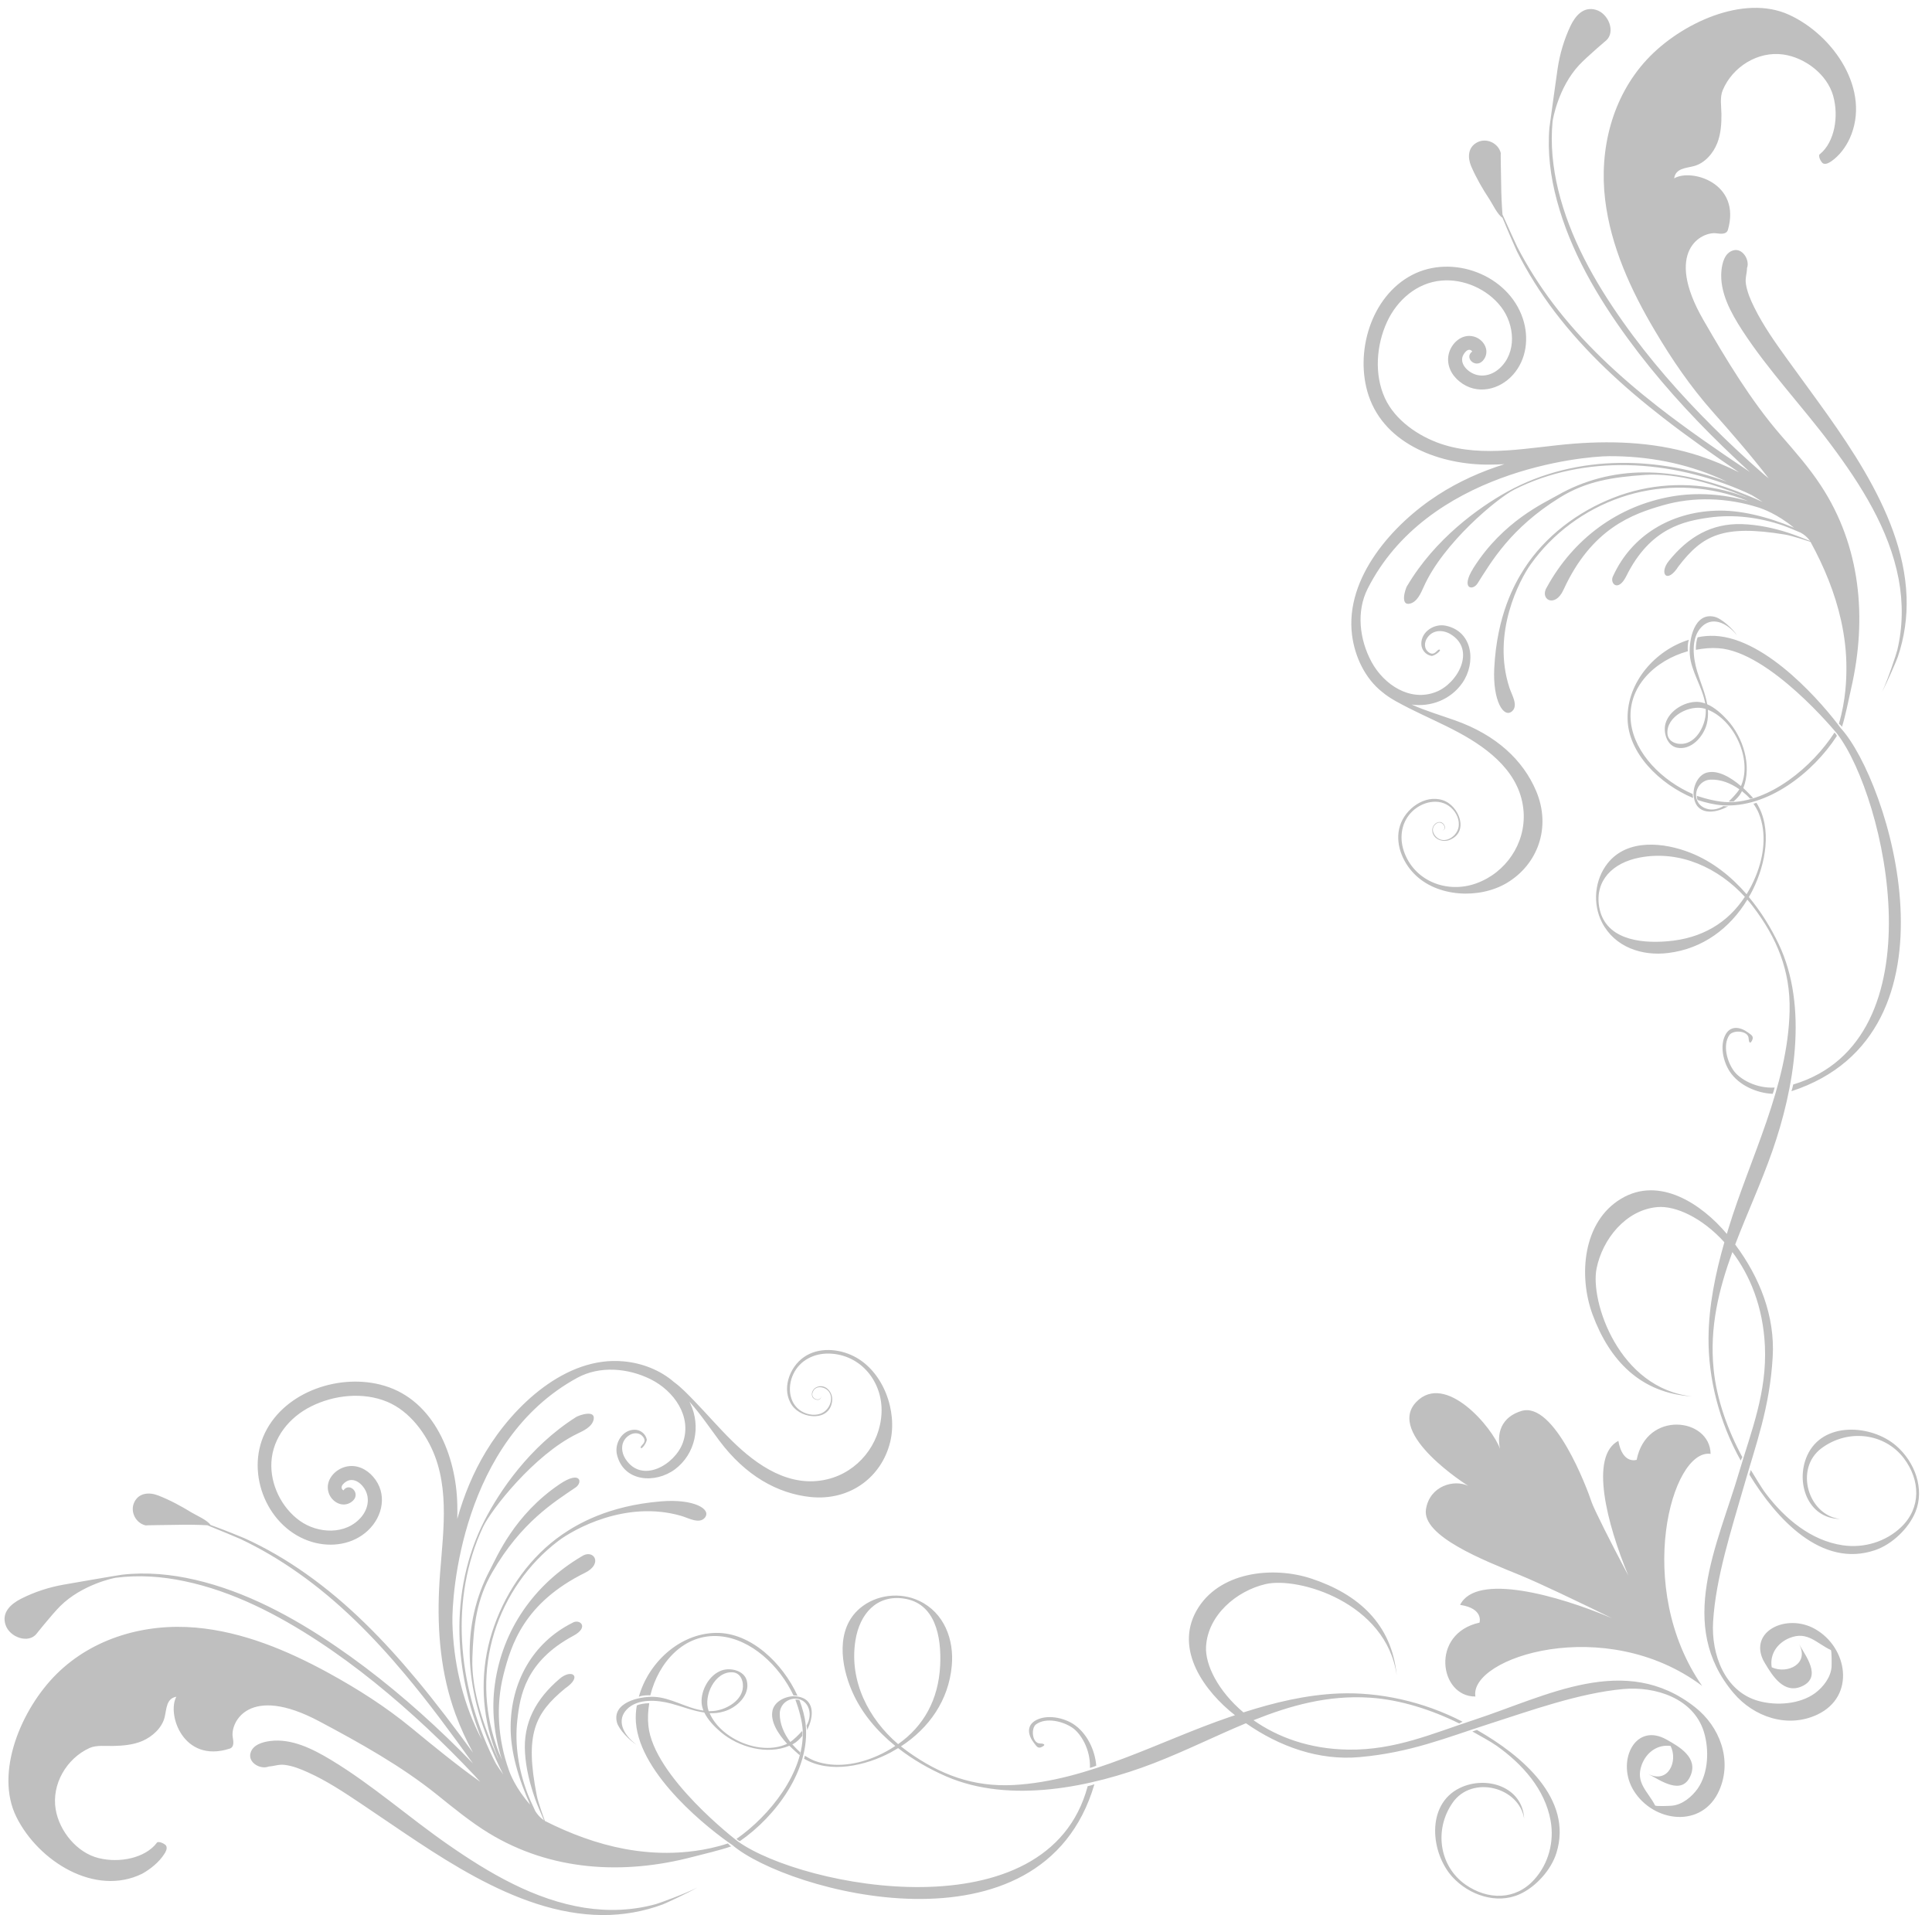 <svg width="114" height="113" viewBox="0 0 114 113" fill="none" xmlns="http://www.w3.org/2000/svg">
<path d="M101.978 47.332C104.428 47.358 106.948 45.232 108.246 43.227C108.284 43.279 108.348 43.31 108.387 43.425C106.986 45.589 104.3 47.702 101.626 47.517C101.166 47.485 100.648 47.364 100.168 47.204C100.13 47.121 100.13 47.032 100.13 46.962C100.699 47.153 101.422 47.326 101.978 47.332ZM96.235 42.64C95.979 40.527 97.68 38.957 99.593 38.427C99.58 38.248 99.573 37.974 99.656 37.75C97.693 38.357 96.005 40.233 96.037 42.398C96.062 44.447 97.942 46.272 99.906 47.089C99.9 47.026 99.874 46.917 99.88 46.853C98.09 46.075 96.459 44.472 96.235 42.64ZM101.172 37.52C100.84 37.508 100.507 37.533 100.175 37.603C100.104 37.757 100.059 38.082 100.066 38.331C100.066 38.338 100.066 38.338 100.066 38.344C100.52 38.255 100.974 38.216 101.403 38.248C104.415 38.453 108.342 43.215 108.412 43.31C111.265 47.038 114.533 61.376 105.809 63.993C105.784 64.114 105.764 64.204 105.707 64.389C116.151 60.974 111.45 46.049 108.61 42.959C107.689 41.702 104.313 37.654 101.172 37.52ZM94.169 0.579C93.427 0.362 92.948 0.943 92.666 1.536C92.289 2.334 92.033 3.202 91.905 4.077C91.841 4.537 91.438 7.396 91.425 7.537C91.304 8.98 91.489 10.435 91.867 11.827C92.66 14.801 94.259 17.527 96.062 19.991C97.731 22.276 99.637 24.39 101.671 26.362C102.189 26.866 102.714 27.358 103.244 27.843C101.409 26.617 99.586 25.366 97.84 24.006C95.551 22.219 93.395 20.227 91.636 17.904C90.843 16.857 90.14 15.746 89.532 14.578C89.462 14.444 88.982 13.384 88.656 12.656C88.611 12.082 88.586 11.501 88.579 10.927C88.573 10.333 88.535 8.935 88.56 9.05C88.426 8.45 87.716 8.111 87.166 8.399C86.609 8.686 86.59 9.299 86.808 9.809C87.102 10.492 87.479 11.144 87.889 11.763C88.061 12.024 88.362 12.669 88.656 12.848C88.976 13.633 89.443 14.693 89.507 14.827C90.133 16.078 90.882 17.265 91.726 18.383C93.542 20.776 95.781 22.826 98.154 24.664C99.599 25.788 101.096 26.834 102.611 27.869C101.869 27.498 101.102 27.173 100.315 26.911C97.91 26.119 95.397 25.985 92.884 26.177C90.313 26.375 87.531 27.039 85.023 26.19C83.693 25.736 82.318 24.798 81.717 23.489C81.077 22.091 81.212 20.361 81.845 18.989C82.439 17.706 83.604 16.684 85.049 16.557C86.367 16.436 87.767 17.061 88.573 18.108C89.379 19.155 89.519 20.808 88.471 21.747C87.972 22.194 87.268 22.321 86.699 21.913C86.443 21.727 86.219 21.434 86.283 21.102C86.322 20.898 86.635 20.438 86.872 20.738C86.347 21.128 87.14 21.842 87.575 21.185C87.927 20.649 87.524 20.004 86.961 19.857C86.245 19.666 85.599 20.272 85.471 20.949C85.356 21.562 85.65 22.136 86.123 22.513C87.127 23.33 88.483 23.017 89.289 22.098C90.082 21.198 90.229 19.921 89.859 18.804C89.001 16.206 85.701 14.974 83.309 16.231C80.879 17.508 79.92 20.821 80.757 23.343C81.742 26.279 85.075 27.447 87.914 27.415C88.202 27.415 88.483 27.402 88.771 27.39C87.39 27.824 86.066 28.418 84.851 29.203C82.197 30.913 79.35 34.086 79.779 37.476C79.945 38.759 80.553 40.048 81.576 40.846C82.049 41.242 82.657 41.536 83.137 41.785C84.109 42.276 85.106 42.704 86.066 43.221C87.914 44.217 89.756 45.66 89.903 47.919C90.025 49.777 88.848 51.501 87.102 52.126C85.382 52.745 83.431 51.992 82.83 50.205C82.555 49.375 82.702 48.462 83.361 47.849C84.013 47.243 85.094 47.045 85.74 47.779C86.028 48.104 86.187 48.59 86.002 49.005C85.842 49.362 85.413 49.662 85.011 49.541C84.665 49.439 84.371 48.96 84.678 48.66C85.062 48.264 85.458 48.934 85.094 49.005C85.413 48.953 85.228 48.538 84.991 48.507C84.736 48.475 84.518 48.724 84.512 48.96C84.499 49.49 85.094 49.732 85.522 49.566C86.718 49.107 86.098 47.536 85.138 47.217C84.064 46.866 82.919 47.728 82.606 48.73C82.293 49.726 82.734 50.83 83.437 51.551C84.799 52.956 87.307 53.058 88.912 52.1C90.748 51.002 91.547 48.807 90.639 46.668C89.871 44.855 88.291 43.368 85.855 42.506C85.011 42.206 84.122 41.944 83.297 41.574C84.429 41.727 85.593 41.287 86.283 40.304C87.102 39.136 86.936 37.259 85.305 36.92C84.64 36.78 83.853 37.265 83.866 37.999C83.872 38.338 84.122 38.644 84.461 38.701C84.621 38.727 85.087 38.376 84.94 38.331C84.812 38.286 84.665 38.727 84.333 38.51C84.007 38.299 84.026 37.897 84.23 37.616C84.563 37.15 85.145 37.15 85.599 37.425C87.108 38.344 86.015 40.329 84.736 40.827C83.201 41.434 81.653 40.393 80.93 39.059C80.214 37.731 80.022 36.078 80.7 34.737C84.211 27.798 93.331 26.924 94.962 26.917C97.213 26.911 99.433 27.32 101.498 28.239C101.633 28.296 101.767 28.36 101.901 28.424C99.893 27.696 97.757 27.288 95.615 27.313C93.293 27.339 90.984 27.881 88.944 29.011C87.249 29.95 84.678 31.788 83.028 34.578C82.9 34.788 82.619 35.759 83.194 35.618C83.629 35.516 83.84 34.993 84.007 34.629C85.158 32.037 88.349 29.401 89.34 28.896C91.406 27.849 93.728 27.396 96.037 27.447C98.429 27.498 100.808 28.073 102.989 29.037C103.117 29.094 103.238 29.152 103.366 29.215C103.583 29.343 103.795 29.484 104.006 29.618C103.5 29.388 102.989 29.177 102.471 28.979C100.725 28.322 98.87 27.862 96.99 27.875C95.199 27.881 93.446 28.341 91.899 29.228C91.131 29.669 88.695 30.747 86.948 33.505C86.904 33.569 86.769 33.754 86.942 33.518C86.168 34.744 86.891 34.884 87.185 34.424C88.004 33.135 89.142 31.156 92.033 29.362C93.606 28.386 95.154 28.156 97.073 28.022C98.985 27.894 101.198 28.584 102.963 29.305C102.982 29.311 103.027 29.337 103.104 29.369C102.656 29.196 102.202 29.049 101.735 28.935C99.58 28.405 97.277 28.552 95.205 29.369C93.095 30.192 91.163 31.648 89.942 33.55C89.36 34.456 88.33 36.301 88.17 39.429C88.074 41.363 88.733 42.398 89.219 41.97C89.609 41.632 89.2 40.999 89.065 40.578C88.01 37.342 89.667 34.214 90.319 33.301C91.617 31.475 93.498 30.084 95.621 29.356C97.763 28.615 100.104 28.584 102.272 29.254C102.567 29.343 102.861 29.452 103.149 29.567C101.697 29.152 100.155 29.037 98.659 29.292C95.448 29.847 92.845 31.801 91.285 34.629C90.811 35.356 91.745 35.912 92.25 34.814C93.92 31.163 96.35 30.326 98.122 29.816C99.957 29.286 101.94 29.369 103.75 29.943C103.999 30.02 104.856 30.32 105.854 31.137C104.287 30.486 102.656 30.071 101.204 30.135C98.588 30.237 96.293 31.577 95.192 33.971C94.943 34.392 95.467 34.993 95.96 33.997C97.38 31.131 99.407 30.747 100.833 30.543C102.304 30.333 103.814 30.53 105.214 31.009C105.297 31.035 105.745 31.213 106.25 31.43C106.455 31.545 106.615 31.667 106.813 31.922C106.366 31.743 105.924 31.571 105.521 31.437C104.639 31.15 103.724 30.958 102.79 30.926C100.993 30.869 99.618 31.68 98.473 33.097C97.879 33.831 98.358 34.495 99.043 33.416C100.462 31.571 101.671 30.945 105.304 31.539C105.777 31.616 106.768 31.954 106.832 31.973C107.632 33.435 108.278 34.993 108.636 36.62C108.841 37.546 108.956 38.497 108.949 39.448C108.949 40.029 108.924 41.293 108.508 42.704C108.585 42.774 108.623 42.787 108.687 42.889C108.892 42.264 109.09 41.223 109.231 40.617C110.177 36.493 109.8 32.235 107.446 28.654C106.743 27.581 105.905 26.63 105.067 25.666C103.308 23.63 101.857 21.217 100.514 18.887C98.16 14.814 100.405 13.652 101.275 13.767C101.543 13.799 101.876 13.844 101.959 13.557C102.752 10.793 99.791 9.924 98.787 10.524C98.87 9.924 99.484 9.924 99.944 9.803C100.59 9.637 101.096 9.043 101.332 8.437C101.543 7.888 101.582 7.294 101.575 6.72C101.569 6.286 101.473 5.737 101.652 5.322C102.228 3.943 103.724 3.005 105.221 3.215C106.525 3.4 107.805 4.396 108.163 5.635C108.521 6.886 108.239 8.386 107.402 9.082C107.229 9.158 107.459 9.586 107.574 9.643C107.734 9.72 107.932 9.605 108.06 9.516C108.534 9.19 108.911 8.68 109.148 8.162C110.42 5.341 108.214 2.079 105.553 0.866C102.886 -0.347 99.177 1.364 97.181 3.509C95.122 5.724 94.355 8.826 94.713 11.782C95.045 14.54 96.235 17.131 97.642 19.5C98.646 21.204 99.746 22.813 101.057 24.294C102.196 25.577 103.321 26.873 104.364 28.226C104.229 28.117 104.095 28.009 103.967 27.894C102.976 27.026 102.017 26.132 101.089 25.207C99.145 23.272 97.322 21.198 95.742 18.957C94.08 16.608 92.628 14.016 91.943 11.201C91.624 9.886 91.483 8.526 91.611 7.173C91.624 7.039 91.95 5.162 93.171 3.847C93.638 3.343 94.924 2.258 94.764 2.398C95.346 1.894 94.917 0.796 94.169 0.579ZM102.311 63.195C101.914 62.653 101.633 61.682 102.042 61.076C102.26 60.757 103.174 60.801 103.181 61.286C103.187 61.414 103.238 61.663 103.372 61.414C103.507 61.159 103.366 61.082 103.142 60.923C102.669 60.578 102.08 60.489 101.786 61.108C101.479 61.752 101.69 62.665 102.074 63.24C102.605 64.038 103.66 64.504 104.6 64.542C104.645 64.434 104.69 64.28 104.715 64.172C103.622 64.236 102.669 63.68 102.311 63.195ZM103.078 15.823C103.129 15.695 103.078 15.861 103.078 15.823V15.823ZM101.575 15.97C101.454 17.24 102.138 18.466 102.803 19.493C104.351 21.874 106.34 23.962 108.035 26.234C109.8 28.596 111.476 31.226 112.032 34.169C112.294 35.561 112.281 36.991 111.949 38.37C111.904 38.561 111.38 40.157 111.054 40.821C111.373 40.227 111.93 38.925 111.981 38.765C112.371 37.623 112.544 36.41 112.499 35.203C112.397 32.554 111.322 30.052 110.005 27.792C108.662 25.488 107.024 23.375 105.47 21.21C104.76 20.227 104.044 19.219 103.507 18.127C103.296 17.7 103.097 17.24 103.021 16.767C102.963 16.416 103.078 16.148 103.085 15.823C103.264 15.344 102.816 14.61 102.266 14.776C101.761 14.923 101.62 15.523 101.575 15.97ZM83.034 34.565C83.156 34.335 82.778 35.012 83.034 34.565V34.565ZM104.581 67.913C103.916 69.815 103.078 71.615 102.387 73.434C103.833 75.369 104.741 77.66 104.6 80.061C104.428 83.067 103.615 85.199 102.88 87.766C102.17 90.249 101.236 93.109 101.083 95.7C100.968 97.59 101.754 99.811 103.763 100.367C104.818 100.66 106.206 100.565 107.107 99.901C107.581 99.549 108.028 98.969 108.073 98.362C108.08 98.254 108.092 97.392 108.028 97.36C107.191 96.971 106.66 96.23 105.611 96.645C104.843 96.951 104.415 97.641 104.543 98.381C105.457 98.803 106.788 98.177 106.154 97.009C106.154 97.009 106.174 97.041 106.199 97.098C106.186 97.073 106.167 97.041 106.154 97.009C106.532 97.698 107.523 98.937 106.346 99.492C105.278 99.996 104.594 98.898 104.146 98.145C104.121 98.107 104.101 98.069 104.082 98.03C104.076 98.017 104.063 98.005 104.057 97.998C104.063 98.005 104.063 98.011 104.07 98.017C103.155 96.256 105.425 95.17 107.101 96.122C109.026 97.213 109.506 100.086 107.248 101.165C105.477 102.007 103.481 101.305 102.292 99.901C98.902 95.892 101.345 91.206 102.624 86.846C103.334 84.44 104.268 82.161 104.14 79.416C104.031 77.099 103.251 75.241 102.221 73.881C101.422 76.077 100.865 78.311 101.115 80.795C101.287 82.556 101.953 84.401 102.81 85.984C102.784 86.023 102.752 86.087 102.714 86.182C101.435 83.897 100.795 81.318 100.814 78.95C100.827 77.035 101.223 75.139 101.748 73.3C100.437 71.851 98.864 71.13 97.789 71.226C95.928 71.392 94.553 73.122 94.207 74.852C93.817 76.792 95.525 81.931 99.848 82.397C96.811 82.212 94.975 80.284 93.971 77.565C93.133 75.292 93.382 72.094 95.653 70.734C97.923 69.368 100.424 71.06 101.889 72.802L101.895 72.809C101.927 72.7 101.959 72.592 101.991 72.483C103.276 68.289 105.496 64.108 105.598 59.646C105.649 57.271 104.85 55.337 103.417 53.467C103.315 53.333 103.213 53.205 103.104 53.084C102.074 54.782 100.469 55.982 98.441 56.231C96.887 56.429 95.282 55.886 94.534 54.443C93.958 53.333 94.086 51.909 94.866 50.932C96.037 49.464 98.198 49.707 99.746 50.319C101.038 50.83 102.144 51.705 103.059 52.764C103.264 52.432 103.449 52.075 103.603 51.692C104.076 50.537 104.261 49.177 103.782 47.996C103.705 47.804 103.583 47.6 103.462 47.421C103.507 47.415 103.558 47.409 103.641 47.37C104.594 48.87 104.178 50.99 103.43 52.496C103.36 52.643 103.276 52.79 103.193 52.93C103.903 53.779 104.492 54.737 104.952 55.701C106.724 59.41 105.86 64.255 104.581 67.913ZM102.957 52.918C101.415 51.232 99.151 50.147 96.759 50.6C95.173 50.9 94.099 51.947 94.361 53.511C94.681 55.382 96.676 55.688 98.39 55.541C100.424 55.375 101.953 54.45 102.957 52.918ZM106.314 97.309C106.282 97.251 106.244 97.188 106.206 97.111C106.238 97.162 106.276 97.232 106.314 97.309ZM106.442 97.545C106.423 97.513 106.404 97.475 106.378 97.43C106.404 97.469 106.423 97.507 106.442 97.545ZM99.938 46.962C99.88 46.419 100.181 45.736 100.712 45.589C101.371 45.411 102.138 45.883 102.726 46.381C102.733 46.362 102.746 46.343 102.752 46.323C103.385 44.779 102.33 42.493 100.776 41.88C100.795 42.155 100.782 42.429 100.712 42.71C100.52 43.464 99.784 44.3 98.94 44.115C98.339 43.981 98.128 43.183 98.281 42.672C98.505 41.925 99.401 41.395 100.149 41.414C100.309 41.421 100.469 41.453 100.616 41.51C100.456 40.533 99.778 39.614 99.708 38.618C99.65 37.75 99.97 36.123 101.153 36.391C101.588 36.486 102.266 37.125 102.496 37.489C101.844 36.684 100.993 36.384 100.398 36.997C99.752 37.654 99.906 38.836 100.143 39.614C100.334 40.259 100.622 40.897 100.737 41.555C101.198 41.759 101.607 42.136 101.921 42.48C102.854 43.502 103.385 45.168 102.867 46.502C103.021 46.636 103.411 47.045 103.443 47.083C103.385 47.109 103.347 47.121 103.27 47.128C103.142 46.987 102.937 46.802 102.784 46.681C102.778 46.7 102.765 46.719 102.758 46.738C102.656 46.943 102.496 47.109 102.298 47.287C102.157 47.3 102.074 47.306 102.01 47.287C102.208 47.096 102.515 46.777 102.631 46.572C102.119 46.209 101.524 45.979 100.936 46.004C100.04 46.042 99.733 47.281 100.571 47.67C100.942 47.843 101.339 47.773 101.697 47.562C101.812 47.581 101.889 47.587 101.972 47.575C101.172 48.028 100.059 48.124 99.938 46.962ZM100.648 41.836C100.635 41.829 100.629 41.829 100.616 41.823C99.727 41.542 98.307 42.264 98.39 43.298C98.435 43.815 99.023 43.968 99.439 43.866C100.175 43.687 100.609 42.781 100.648 42.097C100.654 42.014 100.654 41.925 100.648 41.836ZM106.634 85.889C105.931 87.453 106.647 89.598 108.572 89.629C106.685 89.4 105.873 86.661 107.472 85.461C109.033 84.293 111.207 84.548 112.345 86.055C113.311 87.338 113.369 88.966 112.186 90.102C111.277 90.976 109.979 91.366 108.732 91.181C106.858 90.906 105.323 89.61 104.21 88.148C103.903 87.746 103.583 87.172 103.308 86.738C103.289 86.795 103.244 86.948 103.225 87.012C104.818 89.617 107.478 92.547 110.644 91.468C111.636 91.13 112.62 90.198 113.023 89.215C113.586 87.842 112.972 86.246 111.885 85.308C110.433 84.05 107.549 83.852 106.634 85.889ZM47.539 101.765C47.494 101.305 47.353 100.794 47.174 100.322C47.091 100.284 47.002 100.29 46.931 100.29C47.142 100.845 47.34 101.567 47.366 102.116C47.475 104.561 45.422 107.14 43.458 108.506C43.516 108.544 43.548 108.601 43.657 108.64C45.786 107.172 47.82 104.42 47.539 101.765ZM42.237 96.351C40.069 96.39 38.246 98.139 37.696 100.118C37.92 100.028 38.195 100.028 38.374 100.035C38.847 98.107 40.363 96.358 42.486 96.549C44.328 96.715 45.991 98.286 46.822 100.041C46.886 100.035 46.995 100.054 47.059 100.06C46.176 98.126 44.29 96.313 42.237 96.351ZM38.259 101.835C38.214 101.407 38.233 100.954 38.31 100.501C38.303 100.501 38.303 100.501 38.297 100.501C38.048 100.501 37.721 100.558 37.574 100.635C37.517 100.967 37.498 101.305 37.523 101.631C37.76 104.759 41.917 107.995 43.215 108.87C46.4 111.602 61.494 115.808 64.577 105.282C64.391 105.346 64.308 105.371 64.18 105.397C61.839 114.187 47.379 111.385 43.554 108.665C43.452 108.595 38.566 104.829 38.259 101.835ZM9.689 109.406C9.779 109.272 9.888 109.074 9.805 108.914C9.747 108.799 9.312 108.582 9.235 108.761C8.564 109.623 7.074 109.955 5.807 109.636C4.554 109.323 3.511 108.072 3.287 106.776C3.032 105.288 3.921 103.763 5.283 103.143C5.692 102.958 6.242 103.035 6.684 103.022C7.266 103.009 7.86 102.958 8.398 102.729C8.992 102.473 9.574 101.95 9.721 101.299C9.83 100.833 9.811 100.22 10.406 100.118C9.837 101.139 10.802 104.063 13.546 103.182C13.834 103.092 13.776 102.76 13.732 102.492C13.591 101.631 14.684 99.358 18.835 101.567C21.214 102.831 23.677 104.203 25.774 105.888C26.766 106.686 27.751 107.497 28.844 108.167C32.509 110.402 36.788 110.644 40.887 109.565C41.488 109.406 42.525 109.17 43.145 108.946C43.043 108.889 43.03 108.85 42.953 108.774C41.559 109.233 40.292 109.304 39.711 109.323C38.758 109.355 37.805 109.272 36.864 109.099C35.221 108.793 33.641 108.199 32.151 107.446C32.132 107.382 31.761 106.399 31.671 105.933C30.961 102.326 31.55 101.107 33.347 99.626C34.408 98.905 33.724 98.445 33.014 99.064C31.626 100.252 30.859 101.65 30.98 103.437C31.038 104.363 31.268 105.269 31.575 106.144C31.716 106.54 31.908 106.974 32.1 107.414C31.844 107.229 31.716 107.069 31.588 106.872C31.351 106.374 31.16 105.933 31.134 105.85C30.61 104.471 30.36 102.971 30.526 101.497C30.68 100.073 31.006 98.037 33.827 96.524C34.805 96 34.191 95.496 33.775 95.758C31.415 96.939 30.149 99.269 30.13 101.88C30.117 103.329 30.584 104.944 31.281 106.488C30.43 105.525 30.104 104.676 30.021 104.433C29.388 102.646 29.241 100.667 29.708 98.822C30.162 97.041 30.923 94.583 34.524 92.802C35.611 92.266 35.023 91.353 34.306 91.845C31.53 93.492 29.65 96.147 29.203 99.371C28.991 100.865 29.158 102.403 29.618 103.839C29.49 103.558 29.375 103.271 29.279 102.978C28.537 100.839 28.493 98.503 29.164 96.339C29.829 94.2 31.16 92.279 32.944 90.925C33.833 90.249 36.916 88.5 40.19 89.444C40.612 89.566 41.265 89.949 41.591 89.553C42 89.055 40.951 88.429 39.013 88.589C35.886 88.844 34.069 89.936 33.181 90.542C31.313 91.825 29.919 93.798 29.164 95.93C28.409 98.017 28.339 100.322 28.94 102.454C29.068 102.914 29.234 103.367 29.42 103.807C29.381 103.737 29.356 103.686 29.35 103.673C28.569 101.937 27.808 99.747 27.872 97.839C27.936 95.924 28.122 94.366 29.049 92.77C30.75 89.827 32.694 88.634 33.961 87.772C34.408 87.465 34.249 86.751 33.046 87.561C33.276 87.382 33.097 87.523 33.033 87.568C30.328 89.393 29.324 91.864 28.908 92.642C28.07 94.219 27.668 95.981 27.719 97.769C27.77 99.645 28.288 101.477 29.004 103.201C29.215 103.712 29.445 104.216 29.695 104.707C29.548 104.503 29.407 104.293 29.273 104.082C29.209 103.961 29.145 103.833 29.081 103.712C28.038 101.567 27.392 99.211 27.265 96.83C27.137 94.532 27.52 92.202 28.499 90.108C28.972 89.1 31.511 85.838 34.063 84.599C34.421 84.427 34.939 84.197 35.029 83.757C35.15 83.176 34.191 83.489 33.98 83.623C31.236 85.365 29.484 87.983 28.595 89.706C27.533 91.774 27.06 94.098 27.111 96.415C27.156 98.547 27.636 100.667 28.429 102.652C28.358 102.518 28.294 102.39 28.23 102.256C27.245 100.226 26.759 98.024 26.695 95.777C26.651 94.149 27.233 85.021 34.063 81.299C35.387 80.578 37.05 80.718 38.399 81.388C39.755 82.065 40.849 83.572 40.292 85.129C39.832 86.419 37.881 87.574 36.916 86.099C36.628 85.659 36.609 85.078 37.063 84.733C37.344 84.516 37.741 84.491 37.965 84.81C38.195 85.142 37.76 85.295 37.805 85.423C37.856 85.57 38.188 85.091 38.163 84.931C38.092 84.599 37.779 84.357 37.44 84.363C36.705 84.369 36.25 85.174 36.404 85.831C36.794 87.453 38.674 87.555 39.826 86.699C41.034 85.793 41.367 84.159 40.734 82.818C40.715 82.78 40.695 82.742 40.676 82.703C41.316 83.412 41.866 84.229 42.435 84.995C43.983 87.07 45.869 88.129 47.833 88.334C50.154 88.57 52.022 87.159 52.527 85.084C52.969 83.272 52.131 80.916 50.385 80.029C49.489 79.575 48.3 79.48 47.443 80.073C46.573 80.667 46.087 82.014 46.746 82.939C47.334 83.763 49.016 83.891 49.106 82.614C49.138 82.154 48.728 81.656 48.229 81.829C47.999 81.905 47.827 82.18 47.935 82.422C48.031 82.639 48.485 82.697 48.441 82.378C48.479 82.748 47.724 82.569 47.986 82.084C48.185 81.707 48.728 81.841 48.926 82.142C49.157 82.493 49.003 82.991 48.703 83.246C48.357 83.546 47.846 83.533 47.449 83.354C46.56 82.959 46.426 81.874 46.816 81.069C47.206 80.258 48.038 79.85 48.914 79.869C50.807 79.914 52.099 81.554 52.016 83.374C51.932 85.225 50.628 86.853 48.818 87.287C46.611 87.817 44.68 86.482 43.19 85.014C42.416 84.254 41.706 83.425 40.951 82.646C40.619 82.308 40.222 81.88 39.774 81.554C38.956 80.839 37.868 80.424 36.794 80.329C33.385 80.01 30.302 82.952 28.672 85.653C27.923 86.891 27.373 88.231 26.983 89.623C26.99 89.336 26.99 89.055 26.983 88.768C26.919 85.94 25.646 82.646 22.672 81.765C20.127 81.005 16.84 82.071 15.637 84.542C14.454 86.968 15.797 90.217 18.426 90.989C19.558 91.321 20.831 91.136 21.707 90.312C22.602 89.476 22.871 88.117 22.02 87.14C21.624 86.68 21.042 86.399 20.428 86.54C19.756 86.693 19.174 87.351 19.385 88.059C19.552 88.621 20.21 88.998 20.735 88.627C21.374 88.174 20.632 87.408 20.261 87.944C19.954 87.721 20.402 87.389 20.607 87.344C20.939 87.268 21.24 87.485 21.432 87.734C21.86 88.283 21.752 88.998 21.323 89.508C20.415 90.587 18.758 90.504 17.684 89.732C16.61 88.959 15.938 87.587 16.015 86.265C16.098 84.816 17.083 83.623 18.349 82.991C19.705 82.308 21.432 82.122 22.852 82.716C24.182 83.272 25.167 84.612 25.666 85.927C26.599 88.404 26.024 91.2 25.909 93.772C25.794 96.281 26.011 98.79 26.881 101.158C27.169 101.937 27.514 102.69 27.91 103.418C26.83 101.943 25.73 100.482 24.559 99.077C22.641 96.773 20.524 94.602 18.061 92.866C16.916 92.055 15.708 91.347 14.429 90.766C14.301 90.708 13.22 90.268 12.42 89.981C12.235 89.693 11.576 89.412 11.314 89.253C10.681 88.864 10.016 88.506 9.325 88.238C8.807 88.04 8.193 88.078 7.924 88.64C7.656 89.195 8.014 89.898 8.621 90.013C8.506 89.993 9.913 89.987 10.502 89.974C11.077 89.961 11.659 89.968 12.235 90C12.977 90.3 14.051 90.747 14.186 90.81C15.375 91.372 16.507 92.043 17.582 92.802C19.967 94.475 22.027 96.562 23.894 98.79C25.314 100.482 26.619 102.263 27.91 104.056C27.412 103.539 26.9 103.029 26.382 102.531C24.342 100.571 22.161 98.739 19.82 97.143C17.294 95.419 14.512 93.913 11.512 93.217C10.105 92.891 8.641 92.751 7.202 92.917C7.061 92.93 4.215 93.421 3.754 93.504C2.885 93.657 2.021 93.938 1.234 94.341C0.646 94.641 0.083 95.138 0.326 95.873C0.563 96.613 1.682 97.009 2.162 96.396C2.027 96.562 3.07 95.247 3.562 94.762C4.842 93.498 6.709 93.109 6.843 93.096C8.193 92.923 9.562 93.019 10.885 93.3C13.725 93.894 16.366 95.26 18.771 96.837C21.067 98.343 23.197 100.099 25.199 101.969C26.158 102.869 27.085 103.795 27.987 104.752C28.102 104.88 28.218 105.007 28.333 105.135C26.938 104.139 25.608 103.054 24.284 101.963C22.756 100.705 21.106 99.658 19.372 98.707C16.955 97.385 14.32 96.281 11.551 96.039C8.577 95.777 5.5 96.639 3.345 98.771C1.26 100.833 -0.332 104.593 0.966 107.21C2.264 109.827 5.609 111.927 8.391 110.561C8.877 110.287 9.382 109.885 9.689 109.406ZM64.314 104.318C64.43 104.286 64.577 104.235 64.685 104.19C64.615 103.252 64.116 102.218 63.297 101.707C62.709 101.343 61.794 101.165 61.155 101.49C60.541 101.803 60.65 102.384 61.014 102.85C61.181 103.067 61.257 103.207 61.513 103.06C61.763 102.92 61.507 102.875 61.379 102.875C60.893 102.882 60.822 101.969 61.136 101.745C61.731 101.318 62.715 101.567 63.272 101.943C63.764 102.275 64.353 103.207 64.314 104.318ZM15.855 104.235C15.893 104.229 15.733 104.286 15.855 104.235V104.235ZM41.143 111.378C40.484 111.723 38.905 112.298 38.719 112.349C37.35 112.732 35.918 112.789 34.511 112.572C31.55 112.112 28.863 110.529 26.44 108.844C24.105 107.223 21.956 105.308 19.52 103.839C18.471 103.207 17.217 102.569 15.951 102.729C15.503 102.786 14.908 102.946 14.78 103.45C14.627 104.012 15.382 104.433 15.855 104.235C16.181 104.216 16.443 104.095 16.795 104.139C17.275 104.197 17.735 104.382 18.17 104.58C19.283 105.078 20.306 105.761 21.317 106.437C23.536 107.918 25.698 109.482 28.051 110.753C30.36 111.997 32.899 112.987 35.553 113C36.762 113.006 37.971 112.795 39.103 112.374C39.269 112.31 40.561 111.717 41.143 111.378ZM33.974 83.629C34.415 83.361 33.75 83.757 33.974 83.629V83.629ZM41.872 101.088C42.537 102.62 44.859 103.597 46.388 102.92C46.407 102.914 46.426 102.901 46.445 102.895C45.927 102.326 45.428 101.573 45.588 100.909C45.716 100.379 46.388 100.054 46.938 100.092C48.108 100.182 48.044 101.292 47.615 102.097C47.628 102.014 47.615 101.937 47.59 101.822C47.794 101.458 47.846 101.056 47.667 100.692C47.251 99.875 46.023 100.22 46.01 101.114C46.004 101.701 46.253 102.288 46.63 102.786C46.835 102.658 47.142 102.346 47.328 102.141C47.353 102.205 47.347 102.282 47.34 102.429C47.174 102.633 47.008 102.792 46.81 102.901C46.79 102.914 46.771 102.92 46.752 102.926C46.88 103.073 47.072 103.271 47.219 103.392C47.212 103.469 47.2 103.507 47.181 103.565C47.142 103.533 46.72 103.156 46.579 103.009C45.262 103.571 43.573 103.092 42.525 102.199C42.173 101.899 41.776 101.497 41.559 101.05C40.894 100.96 40.248 100.692 39.595 100.52C38.809 100.309 37.626 100.201 36.986 100.865C36.391 101.477 36.717 102.32 37.549 102.939C37.178 102.722 36.519 102.065 36.404 101.637C36.097 100.462 37.715 100.092 38.585 100.124C39.583 100.162 40.529 100.807 41.508 100.935C41.45 100.782 41.405 100.628 41.399 100.469C41.354 99.722 41.859 98.809 42.601 98.56C43.113 98.388 43.919 98.573 44.066 99.173C44.283 100.016 43.465 100.775 42.716 100.986C42.422 101.075 42.147 101.101 41.872 101.088ZM42.09 100.96C42.774 100.903 43.663 100.437 43.816 99.703C43.906 99.281 43.74 98.701 43.215 98.675C42.173 98.624 41.501 100.067 41.808 100.941C41.815 100.954 41.815 100.96 41.821 100.973C41.917 100.967 42.007 100.967 42.09 100.96ZM87.147 102.077C87.089 102.097 86.936 102.148 86.878 102.167C87.319 102.422 87.908 102.729 88.317 103.016C89.82 104.082 91.163 105.569 91.496 107.433C91.72 108.672 91.374 109.98 90.524 110.912C89.424 112.132 87.793 112.125 86.475 111.206C84.927 110.121 84.601 107.957 85.721 106.361C86.872 104.727 89.641 105.448 89.935 107.318C89.839 105.403 87.671 104.752 86.13 105.505C84.122 106.488 84.416 109.355 85.714 110.765C86.686 111.819 88.304 112.381 89.66 111.774C90.632 111.34 91.534 110.325 91.841 109.329C92.826 106.144 89.801 103.584 87.147 102.077ZM101.447 105.639C100.443 107.925 97.552 107.535 96.395 105.652C95.384 104.012 96.401 101.714 98.192 102.569C98.186 102.563 98.179 102.563 98.173 102.556C98.186 102.563 98.198 102.569 98.211 102.582C98.249 102.601 98.288 102.62 98.326 102.639C99.094 103.067 100.219 103.712 99.746 104.79C99.228 105.978 97.955 105.033 97.252 104.676C97.277 104.688 97.303 104.701 97.329 104.714C97.284 104.688 97.252 104.676 97.252 104.676C98.441 105.269 99.023 103.922 98.576 103.022C97.827 102.92 97.15 103.373 96.868 104.146C96.484 105.205 97.245 105.71 97.661 106.533C97.693 106.597 98.563 106.559 98.665 106.546C99.273 106.488 99.836 106.016 100.175 105.537C100.814 104.618 100.859 103.226 100.539 102.186C99.919 100.201 97.674 99.492 95.781 99.664C93.191 99.901 90.357 100.922 87.889 101.714C85.343 102.531 83.233 103.412 80.227 103.68C77.828 103.897 75.507 103.067 73.518 101.682C71.721 102.429 69.942 103.322 68.056 104.05C64.436 105.442 59.607 106.463 55.827 104.816C54.843 104.388 53.87 103.833 52.994 103.15C52.853 103.233 52.713 103.316 52.566 103.399C51.082 104.19 48.971 104.676 47.443 103.775C47.481 103.686 47.481 103.641 47.487 103.597C47.673 103.712 47.884 103.827 48.076 103.903C49.278 104.344 50.628 104.114 51.773 103.603C52.15 103.437 52.502 103.239 52.828 103.022C51.741 102.141 50.826 101.062 50.276 99.792C49.611 98.266 49.304 96.122 50.736 94.902C51.689 94.092 53.109 93.919 54.241 94.462C55.712 95.158 56.307 96.747 56.16 98.298C55.974 100.328 54.823 101.969 53.16 103.048C53.288 103.15 53.423 103.252 53.557 103.348C55.469 104.72 57.439 105.454 59.812 105.327C64.276 105.078 68.388 102.735 72.546 101.318C72.654 101.279 72.763 101.248 72.872 101.209L72.865 101.203C71.075 99.799 69.303 97.36 70.595 95.049C71.887 92.745 75.085 92.387 77.381 93.147C80.137 94.06 82.126 95.822 82.414 98.854C81.806 94.558 76.607 93.019 74.675 93.472C72.955 93.874 71.266 95.305 71.164 97.162C71.106 98.234 71.874 99.779 73.371 101.043C75.193 100.456 77.08 100.003 78.999 99.926C81.371 99.83 83.975 100.386 86.302 101.592C86.207 101.631 86.143 101.669 86.104 101.694C84.493 100.896 82.625 100.29 80.853 100.175C78.359 100.009 76.14 100.635 73.965 101.503C75.36 102.486 77.24 103.207 79.568 103.239C82.324 103.278 84.576 102.269 86.961 101.49C91.285 100.073 95.896 97.481 100.021 100.737C101.467 101.873 102.234 103.846 101.447 105.639ZM52.994 102.914C54.497 101.86 55.373 100.303 55.476 98.273C55.559 96.562 55.188 94.577 53.307 94.321C51.734 94.104 50.724 95.215 50.474 96.805C50.097 99.205 51.261 101.433 52.994 102.914ZM97.373 104.733C97.386 104.739 97.399 104.746 97.412 104.752C97.392 104.746 97.38 104.739 97.373 104.733ZM97.424 104.759C97.469 104.784 97.514 104.803 97.552 104.822C97.508 104.803 97.463 104.784 97.424 104.759ZM97.783 104.944C97.751 104.931 97.712 104.912 97.674 104.893C97.725 104.912 97.757 104.931 97.783 104.944ZM97.866 104.982C97.853 104.976 97.834 104.969 97.815 104.956C97.84 104.969 97.853 104.976 97.866 104.982ZM83.572 82.722C81.742 84.612 86.635 87.676 86.635 87.676C85.804 87.274 84.358 87.67 84.141 89.055C83.891 90.638 87.531 92.062 89.718 92.955C90.843 93.415 93.146 94.519 95.116 95.483C91.918 94.13 87.108 92.783 86.155 94.698C87.569 94.909 87.3 95.745 87.3 95.745C84.377 96.39 84.927 100.124 87.057 100.105C86.68 97.807 94.713 95.19 100.437 99.479C96.395 93.677 98.627 85.467 100.936 85.787C100.904 83.654 97.15 83.201 96.574 86.138C96.574 86.138 95.742 86.431 95.493 85.02C93.785 85.921 94.809 89.885 96.081 92.968C95.039 91.008 94.041 89.017 93.913 88.627C93.657 87.842 91.713 82.646 89.763 83.259C88.285 83.725 88.4 84.989 88.509 85.487C88.068 84.235 85.292 80.942 83.572 82.722Z" fill="#BFBFBF"/>
</svg>
